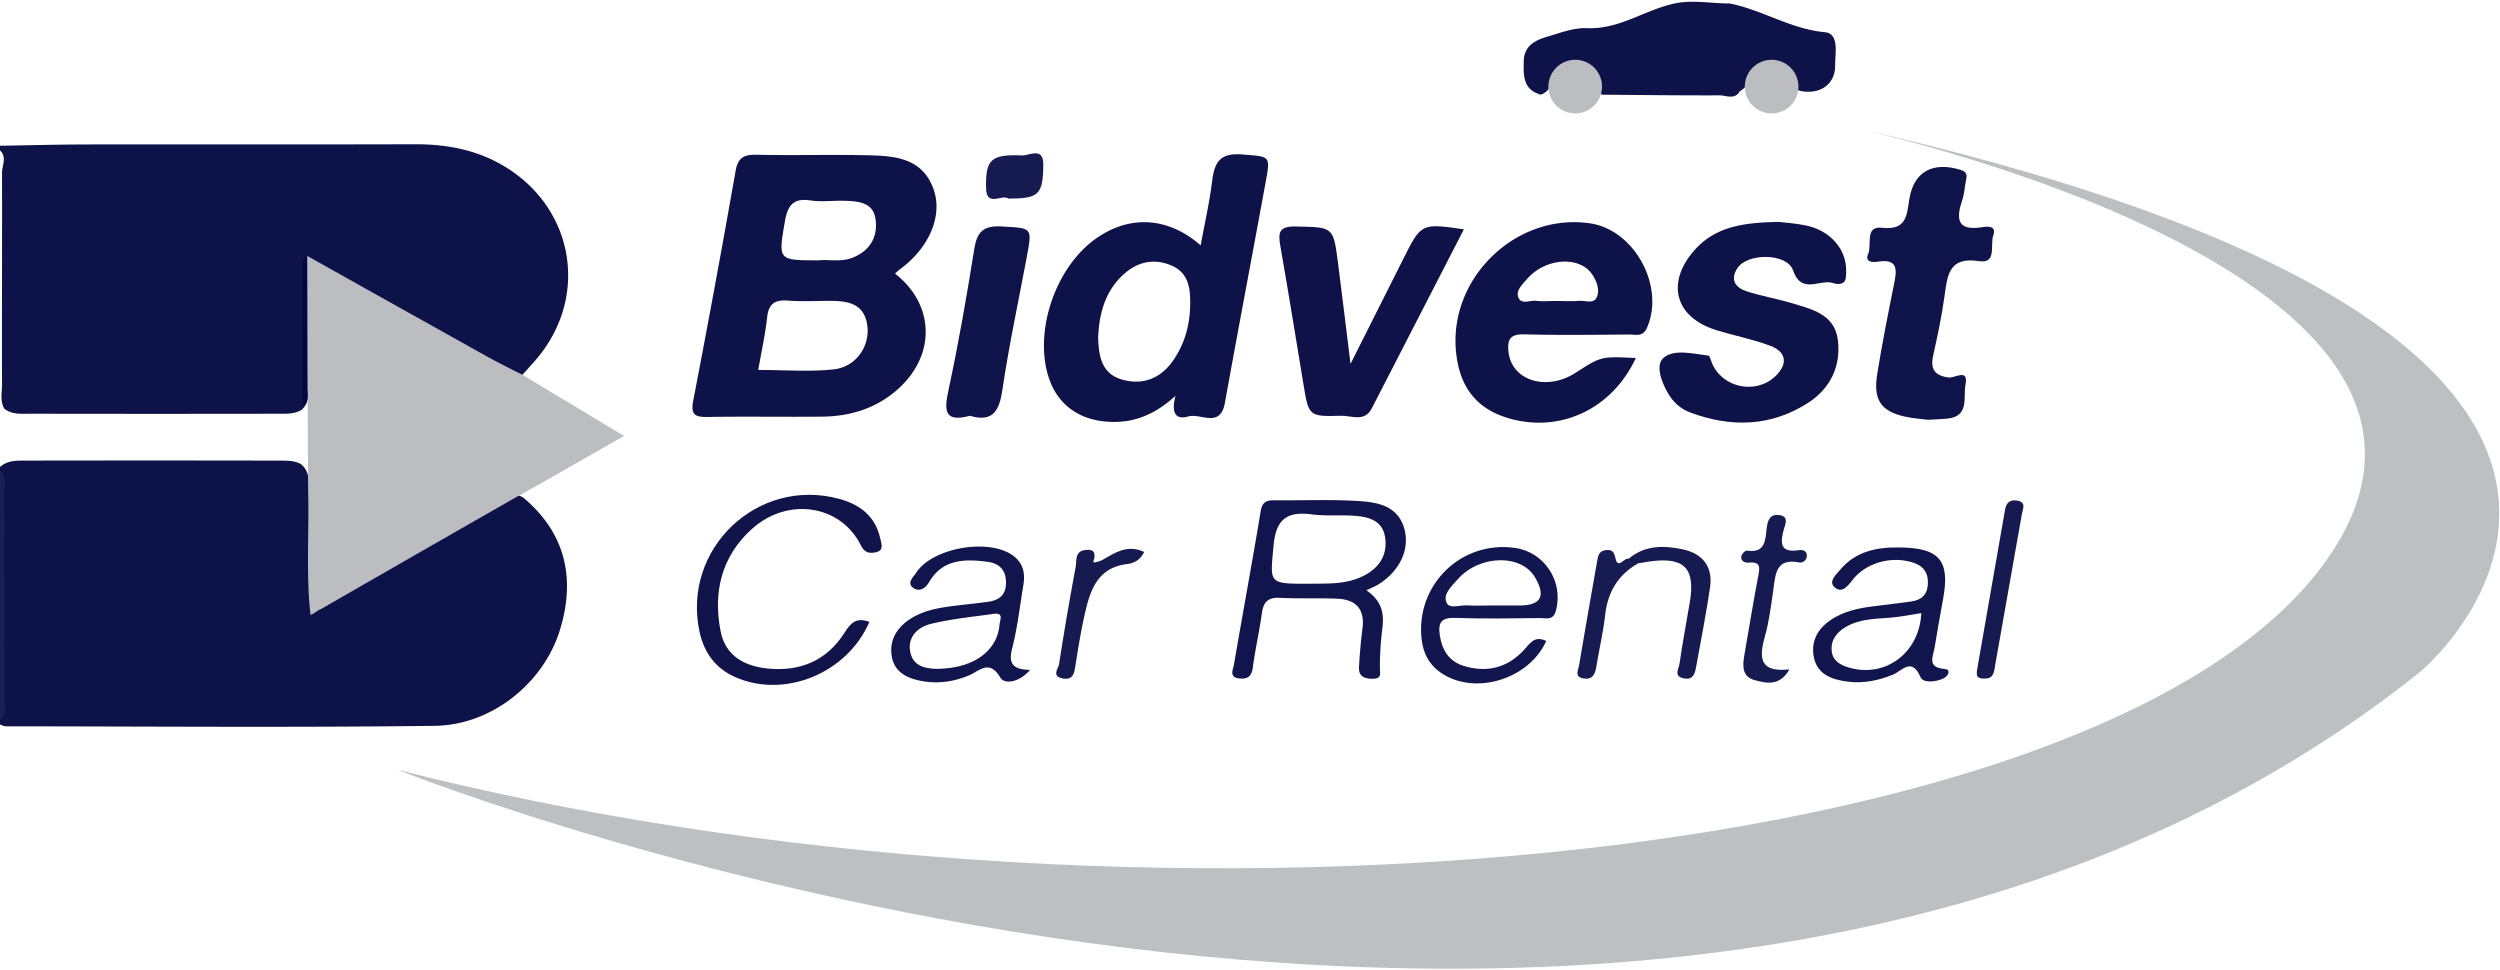 <?xml version="1.0" encoding="utf-8"?>
<svg xmlns="http://www.w3.org/2000/svg" height="135" width="348">
  <g fill="none" fill-rule="evenodd">
    <path d="m72.864 69.285c5.914 4.982 7.269 11.302 5.067 18.433-2.287 7.403-9.496 13.219-17.427 13.318-19.895.247-39.762.08-59.66.065-.292-.001-.844-.21-.844-.32v-.64c1-1.2.275-2.495.279-3.74.034-9.217.045-18.434.02-27.651-.003-1.035.701-2.122-.299-3.105v-.64c1-.866 2.082-.887 3.253-.89 11.962-.02 23.908-.023 35.87.004.951.003 1.904.004 2.772.489 1.344 1.098 1.061 2.655 1.085 4.094.086 4.944-.083 9.89.096 14.818.285.986.852.835 1.502.345 8.187-4.82 16.517-9.377 24.732-14.136 1.067-.617 2.249-1.283 3.554-.444m-72.864-48.997c4-.064 8.249-.176 12.39-.182 15.103-.022 30.189.021 45.292-.027 4.679-.015 9.068.834 13.051 3.4 9.368 6.034 11.136 18.116 3.883 26.57-.617.72-1.261 1.417-1.891 2.125-2.334.476-4.002-1.067-5.739-2.092-6.895-4.072-13.961-7.842-20.86-11.898-.715-.387-1.387-.857-2.115-1.211-.653-.201-.91.141-.988.742-.083 5.178.013 10.34-.047 15.5-.015 1.346.181 2.778-.999 3.84-1.066.63-2.251.536-3.407.538-11.434.02-22.867.019-34.3-.001-1.254-.003-2.563.161-3.665-.695-.63-1.085-.321-2.274-.324-3.411-.027-9.821.026-19.642.002-29.463-.003-1.032.717-2.116-.283-3.096zm214.474-7.112c-2.48-.692-2.415-2.657-2.369-4.653.049-2.133 1.558-2.907 3.222-3.399 1.822-.538 3.725-1.284 5.56-1.202 4.515.202 8.042-2.543 12.22-3.437 2.499-.534 5.111 0 7.666 0 4.536.891 8.492 3.559 13.255 4 2.044.19 1.405 2.981 1.426 4.587.037 2.77-2.276 4.227-5.064 3.529-.88-.628-.663-1.757-1.179-2.55-.526-.741-1.289-1.019-2.143-1.112a15.216 15.216 0 0 0 -1.189-.024c-1.03-.021-1.661.5-1.974 1.457-.409.897-.781 1.819-1.717 2.321-.722 1.251-1.896.575-2.839.579-5.449.022-10.899-.051-16.349-.092-1.036-.836-.718-2.343-1.618-3.244-.654-.675-1.262-1.427-2.366-1.246-.273.063-.544.111-.817.167-1.609.217-1.965 1.474-2.291 2.753-.201.775-.675 1.302-1.434 1.566" fill="#0d1249"/>
    <path d="m0 65.645c1 .618.602 1.509.602 2.337.007 9.94.023 19.88.016 29.822 0 .828.382 1.718-.618 2.338z" fill="#1a1f53"/>
    <path d="m44.648 84.796c-.213-.011-1.207.822-1.42.81-.679-5.65-.146-12.241-.334-17.901-.046-1.358-.142-32.086-.142-32.086 7.315 4.094 17.856 10.006 25.181 14.083 1.569.873 3.192 1.65 4.79 2.473l14.133 8.51c-3.922 2.24-7.477 4.273-11.036 6.298-1.098.625-4.084 2.283-4.505 2.523-8.902 5.075-17.782 10.186-26.667 15.29" fill="#bbbdc0"/>
    <path d="m247.528 30.885c.849.103 2.341.189 3.79.486 1.578.324 3.007 1.032 4.119 2.267 1.297 1.439 1.722 3.161 1.499 5.018-.127 1.062-1.188.943-1.777.746-1.823-.608-4.388 1.678-5.572-1.781-.823-2.406-6.347-2.45-7.755-.277-1.042 1.609-.236 2.701 1.277 3.199 2.01.662 4.124 1.001 6.152 1.615 2.839.859 6.098 1.515 6.565 5.133.47 3.635-1.032 6.774-4.111 8.764-5.182 3.347-10.766 3.488-16.458 1.354-1.333-.5-2.363-1.441-3.072-2.67-.929-1.61-1.826-3.984-.556-4.983 1.528-1.203 4.071-.502 6.171-.256.205.024.35.664.501 1.028 1.447 3.48 6.14 4.443 8.858 1.816 1.713-1.655 1.543-3.337-.707-4.198-2.462-.942-5.096-1.425-7.62-2.219-5.675-1.786-6.956-6.56-2.98-11.09 2.936-3.345 6.917-3.856 11.676-3.952" fill="#0d1249"/>
    <path d="m187.993 50.653c2.715-5.399 5.032-10 7.343-14.605 2.498-4.978 2.495-4.98 8.436-4.128-4.299 8.363-8.552 16.652-12.823 24.931-1.007 1.952-2.852.983-4.298 1.024-4.479.13-4.477.047-5.208-4.37-1.058-6.396-2.086-12.798-3.207-19.183-.327-1.866-.296-2.855 2.163-2.795 5.174.125 5.193-.033 5.85 5.064.564 4.377 1.088 8.76 1.744 14.062" fill="#0e1249"/>
    <path d="m268.399 58.434c-.807-.107-2.088-.179-3.321-.461-3.248-.742-4.34-2.34-3.777-5.849.673-4.196 1.498-8.368 2.342-12.534.402-1.986.646-3.641-2.298-3.157-.703.115-1.793.038-1.3-1.08.563-1.273-.517-3.911 1.9-3.648 3.429.374 3.471-1.651 3.831-3.964.598-3.849 3.287-5.29 7.138-4.094.836.26.923.667.769 1.383-.201.934-.233 1.918-.535 2.815-.879 2.617-.741 4.345 2.757 3.781.725-.116 2.049-.266 1.555 1.147-.454 1.297.537 3.968-1.966 3.58-4.122-.638-4.402 1.816-4.795 4.714-.384 2.838-.984 5.651-1.604 8.45-.422 1.906.251 2.77 2.146 3.035.849.118 2.824-1.364 2.354 1.017-.334 1.688.591 4.381-2.5 4.702-.738.076-1.483.092-2.696.163m-133.385-.555c-3.475.923-3.625-.592-3.009-3.457 1.405-6.535 2.561-13.13 3.609-19.734.386-2.435 1.269-3.312 3.832-3.163 4.242.246 4.262.061 3.481 4.254-1.147 6.156-2.481 12.284-3.388 18.474-.437 2.985-1.361 4.557-4.525 3.626" fill="#0e1349"/>
    <path d="m121.019 86.566c-3.098 7.189-11.862 10.735-18.725 7.663-2.712-1.214-4.288-3.37-4.916-6.275-2.496-11.551 8.089-21.62 19.474-18.503 2.868.785 4.977 2.403 5.66 5.432.163.725.65 1.792-.71 2.019-.86.144-1.469.023-1.987-1.016-2.81-5.641-10.196-6.757-15.186-2.225-4.221 3.834-5.392 8.815-4.31 14.259.673 3.39 3.329 4.815 6.534 5.139 4.494.455 8.201-1.071 10.681-4.95.827-1.293 1.574-2.261 3.485-1.543" fill="#11144b"/>
    <path d="m249.09 93.18c-1.37 2.39-3.227 1.934-4.868 1.487-1.7-.463-1.676-1.95-1.42-3.407.642-3.657 1.225-7.324 1.923-10.969.228-1.193.457-2.139-1.277-1.976-.589.056-1.122-.199-1.072-.839.024-.31.543-.866.764-.832 2.647.412 2.581-1.504 2.789-3.172.131-1.052.45-1.936 1.726-1.778 1.443.18.83 1.32.657 1.968-.522 1.95-.549 3.338 2.124 2.917.531-.083 1.114.114 1.077.816-.033.622-.565.995-1.094.892-3.197-.625-3.265 1.595-3.565 3.738-.308 2.204-.585 4.436-1.182 6.57-.815 2.916-.807 5.05 3.418 4.585m27.064 1.27c-1.232.048-1.015-.807-.891-1.522 1.273-7.33 2.572-14.657 3.84-21.989.189-1.096.838-1.445 1.808-1.234 1.156.251.662 1.135.545 1.8-1.229 7.014-2.479 14.025-3.721 21.037-.166.94-.169 2.002-1.581 1.907" fill="#151b51"/>
    <path d="m159.266 76.83c-.563 1.207-1.539 1.583-2.344 1.68-4.09.492-5.137 3.545-5.885 6.808-.569 2.484-.974 5.008-1.368 7.527-.171 1.09-.459 1.847-1.767 1.585-1.561-.313-.579-1.351-.48-1.988a437.76 437.76 0 0 1 2.31-13.517c.155-.821-.139-2.096 1.186-2.333 1.331-.237 1.701.3 1.27 1.617-.06.182.821-.02 1.296-.285 1.723-.957 3.422-2.184 5.782-1.094" fill="#151b50"/>
    <path d="m226.715 77.774c2.247-1.902 4.882-1.866 7.513-1.31 2.783.59 4.238 2.418 3.81 5.312-.542 3.668-1.256 7.31-1.922 10.96-.173.944-.36 1.97-1.744 1.692-1.441-.291-.688-1.343-.589-2.026.414-2.831.928-5.648 1.42-8.467.845-4.846-.74-6.475-5.637-5.772-.523.075-1.043.173-1.564.26-.763.445-1.301.446-1.287-.65" fill="#151b51"/>
    <path d="m226.715 77.774c.276.52.757.633 1.287.65-2.779 1.609-4.221 4.007-4.57 7.213-.264 2.424-.851 4.812-1.231 7.226-.178 1.127-.635 1.808-1.867 1.56-1.202-.24-.641-1.14-.536-1.765.81-4.82 1.654-9.635 2.509-14.448.127-.714.209-1.525 1.202-1.63.876-.092 1.158.168 1.372 1.166.335 1.563 1.198-.171 1.834.028" fill="#161c51"/>
    <path d="m140.351 27.643c-.786-.687-3.026 1.276-3.088-1.427-.092-4.025.658-4.754 5.003-4.582.984.039 2.993-1.25 2.962 1.298-.051 4.178-.612 4.718-4.877 4.711" fill="#151b50"/>
    <path d="m42.752 35.619c-.005 6.007.012 12.015-.035 18.022-.008.993.439 2.134-.584 2.946-.011-6.111-.032-12.222-.025-18.332.001-.916-.262-1.928.644-2.636" fill="#020643"/>
    <path d="m118.674 35.872c-1.639.651-3.355.215-4.659.365-5.742 0-5.67.012-4.781-5.295.362-2.165 1.044-3.428 3.564-3.044 1.551.237 3.168.004 4.753.053 1.949.06 4.051.185 4.341 2.682.283 2.447-.839 4.294-3.218 5.239m-2.636 15.546c-3.343.358-6.754.081-10.49.081.445-2.561.975-4.947 1.244-7.362.215-1.935 1.15-2.434 2.952-2.29 1.896.151 3.814.031 5.723.034 2.468.004 4.805.297 5.253 3.365.427 2.928-1.553 5.837-4.682 6.172m8.55-13.334c.228-.204.428-.417.66-.585 4.041-2.928 6.064-7.451 4.677-11.231-1.645-4.486-5.708-4.58-9.568-4.662-4.992-.105-9.991.047-14.983-.064-1.772-.039-2.645.344-2.984 2.276a1953.706 1953.706 0 0 1 -5.893 31.946c-.385 1.999.271 2.309 2.043 2.278 5.312-.091 10.627.014 15.94-.047 3.821-.043 7.351-1.109 10.295-3.638 5.509-4.731 5.437-11.881-.187-16.273m41.083 4.471c-.062 2.82-.818 5.466-2.468 7.764-1.724 2.402-4.176 3.322-7.002 2.522-2.886-.817-3.253-3.311-3.339-5.788.118-3.239.885-6.199 3.169-8.506 1.937-1.957 4.327-2.716 6.984-1.612 2.506 1.041 2.707 3.322 2.656 5.62m7.211-21.055c-2.967-.243-3.816 1.015-4.135 3.599-.367 2.972-1.038 5.907-1.613 9.056-4.571-3.988-9.891-4.243-14.561-.959-5.437 3.822-8.502 12.307-6.774 18.748 1.085 4.044 4.033 6.428 8.272 6.749 3.436.261 6.448-.766 9.558-3.597-.63 2.402.036 3.383 1.78 2.876 1.729-.504 4.444 1.711 5.097-1.903 1.851-10.248 3.798-20.479 5.674-30.722.689-3.763.626-3.525-3.298-3.847m49.445 19.732c-.403 1.191-1.635.565-2.502.643-1.047.093-2.109.022-3.164.022-.95-.001-1.91.088-2.846-.026-.861-.106-2.13.627-2.496-.573-.277-.906.617-1.737 1.232-2.447 2.57-2.973 7.363-3.281 9.109-.609.598.914 1.004 1.995.667 2.99m-1.02-10.148c-10.285-1.481-19.727 7.653-18.616 18.008.519 4.837 2.856 7.787 7.207 9.098 7.164 2.159 14.491-1.191 17.801-8.352-4.816-.243-4.816-.243-8.379 2.054-4.05 2.611-8.902 1.087-9.337-2.897-.188-1.714.21-2.503 2.169-2.453 4.889.125 9.783.062 14.675.021.861-.007 1.842.381 2.415-.903 2.568-5.756-1.706-13.68-7.935-14.576" fill="#0d1249"/>
    <path d="m190.177 79.956c-2.616 1.5-5.521 1.237-7.819 1.304-5.881-.001-5.559.028-5.082-5.276.339-3.781 1.907-4.83 5.365-4.377 1.982.259 4.021.044 6.022.2 1.858.145 3.715.664 4.111 2.816.425 2.304-.537 4.15-2.597 5.333m5.318-6.311c-.869-3.205-3.664-3.724-6.303-3.894-3.921-.253-7.868-.074-11.804-.108-1.088-.01-1.688.226-1.902 1.519-1.181 7.13-2.5 14.238-3.722 21.362-.118.686-.73 1.767.758 1.915 1.154.115 1.71-.292 1.873-1.54.332-2.527.91-5.02 1.26-7.545.213-1.542.845-2.22 2.482-2.137 2.653.132 5.319.014 7.974.12 2.589.103 3.897 1.402 3.545 4.135a73.832 73.832 0 0 0 -.481 5.396c-.066 1.215.647 1.59 1.824 1.615 1.408.028 1.081-.731 1.081-1.625a42.8 42.8 0 0 1 .345-5.402c.26-2.028-.042-3.785-2.224-5.29.83-.395 1.223-.544 1.576-.758 2.998-1.82 4.504-4.864 3.718-7.763m-56.356 13.269c-.299 3.72-3.68 6.219-8.916 6.184-1.165-.058-3.052-.227-3.499-2.26-.467-2.123 1.012-3.546 2.842-3.992 2.87-.7 5.844-.986 8.781-1.398 1.415-.2.841.858.792 1.466m1.759 3.306c.742-2.87 1.062-5.85 1.554-8.783.262-1.564.013-2.97-1.323-4.011-3.32-2.586-11.312-1.24-13.622 2.326-.412.637-1.376 1.448-.31 2.137.764.494 1.603.05 2.113-.828 1.884-3.248 4.952-3.272 8.117-2.862 1.69.218 2.652 1.164 2.605 3.01-.045 1.775-1.118 2.39-2.642 2.584-1.37.174-2.743.322-4.114.488-2.331.28-4.667.604-6.672 1.943-1.811 1.21-2.839 2.948-2.47 5.153.373 2.224 2.185 3.047 4.141 3.416 2.238.423 4.442.114 6.559-.758 1.493-.615 2.875-2.341 4.425.308.522.892 2.541.753 4.12-1.093-2.526-.045-3.009-.991-2.481-3.03" fill="#11154d"/>
    <path d="m211.613 84.282c-1.378.014-2.756.002-4.134.002-1.06 0-2.124.06-3.179-.017-1.015-.075-2.525.554-2.937-.358-.55-1.218.71-2.303 1.511-3.228 3.003-3.467 8.866-3.611 10.798-.321 1.528 2.6.854 3.893-2.059 3.922m-.765-8.021c-7.499-1.042-13.83 5.207-12.956 12.746.221 1.91 1.023 3.465 2.568 4.565 4.671 3.327 12.333 1.069 14.778-4.346-1.723-.864-2.354.497-3.308 1.47-2.281 2.328-5.091 2.959-8.193 1.992-2.042-.637-3.004-2.181-3.316-4.256-.26-1.734.183-2.487 2.129-2.42 3.926.139 7.86.065 11.79.024.853-.01 1.873.406 2.254-1.052 1.058-4.042-1.582-8.145-5.746-8.723" fill="#12164e"/>
    <path d="m257.37 92.927c-1.178-.348-2.243-.93-2.394-2.266-.175-1.535.678-2.633 1.948-3.383 1.903-1.124 4.046-1.134 6.167-1.293 1.37-.103 2.727-.392 4.352-.638-.251 5.564-5.04 9.062-10.073 7.58m13.298.191c-2.446-.213-1.603-1.663-1.378-2.953.382-2.2.735-4.406 1.154-6.599 1.066-5.576-.432-7.353-6.251-7.362-3.088-.03-5.947.61-8.033 3.098-.551.656-1.666 1.613-.825 2.407.987.934 1.788-.008 2.511-.95 1.849-2.415 5.352-3.37 8.279-2.502 1.541.456 2.303 1.355 2.233 3.008-.068 1.582-.942 2.278-2.385 2.47-1.369.183-2.738.368-4.11.526-2.225.257-4.44.537-6.435 1.67-2.138 1.216-3.409 3.025-2.951 5.5.465 2.516 2.622 3.197 4.806 3.462 2.139.258 4.208-.162 6.23-.989 1.219-.498 2.605-2.5 3.819.35.364.855 2.154.71 3.259.147.582-.297 1.084-1.194.077-1.282" fill="#11154d"/>
    <path d="m223 12.054a3.731 3.731 0 1 1 -7.462 0 3.731 3.731 0 0 1 7.462 0m27.34 0a3.731 3.731 0 1 1 -7.462 0 3.731 3.731 0 0 1 7.462 0" fill="#bbbdc0"/>
    <path d="m256.155 17.332s98.775 20.608 66.596 62.112-164.639 53.849-267.379 27.722c0 0 175.871 70.483 281.323-13.488 3.707-2.953 50.773-47.112-80.54-76.346" fill="#bdc0c2"/>
  </g>
</svg>